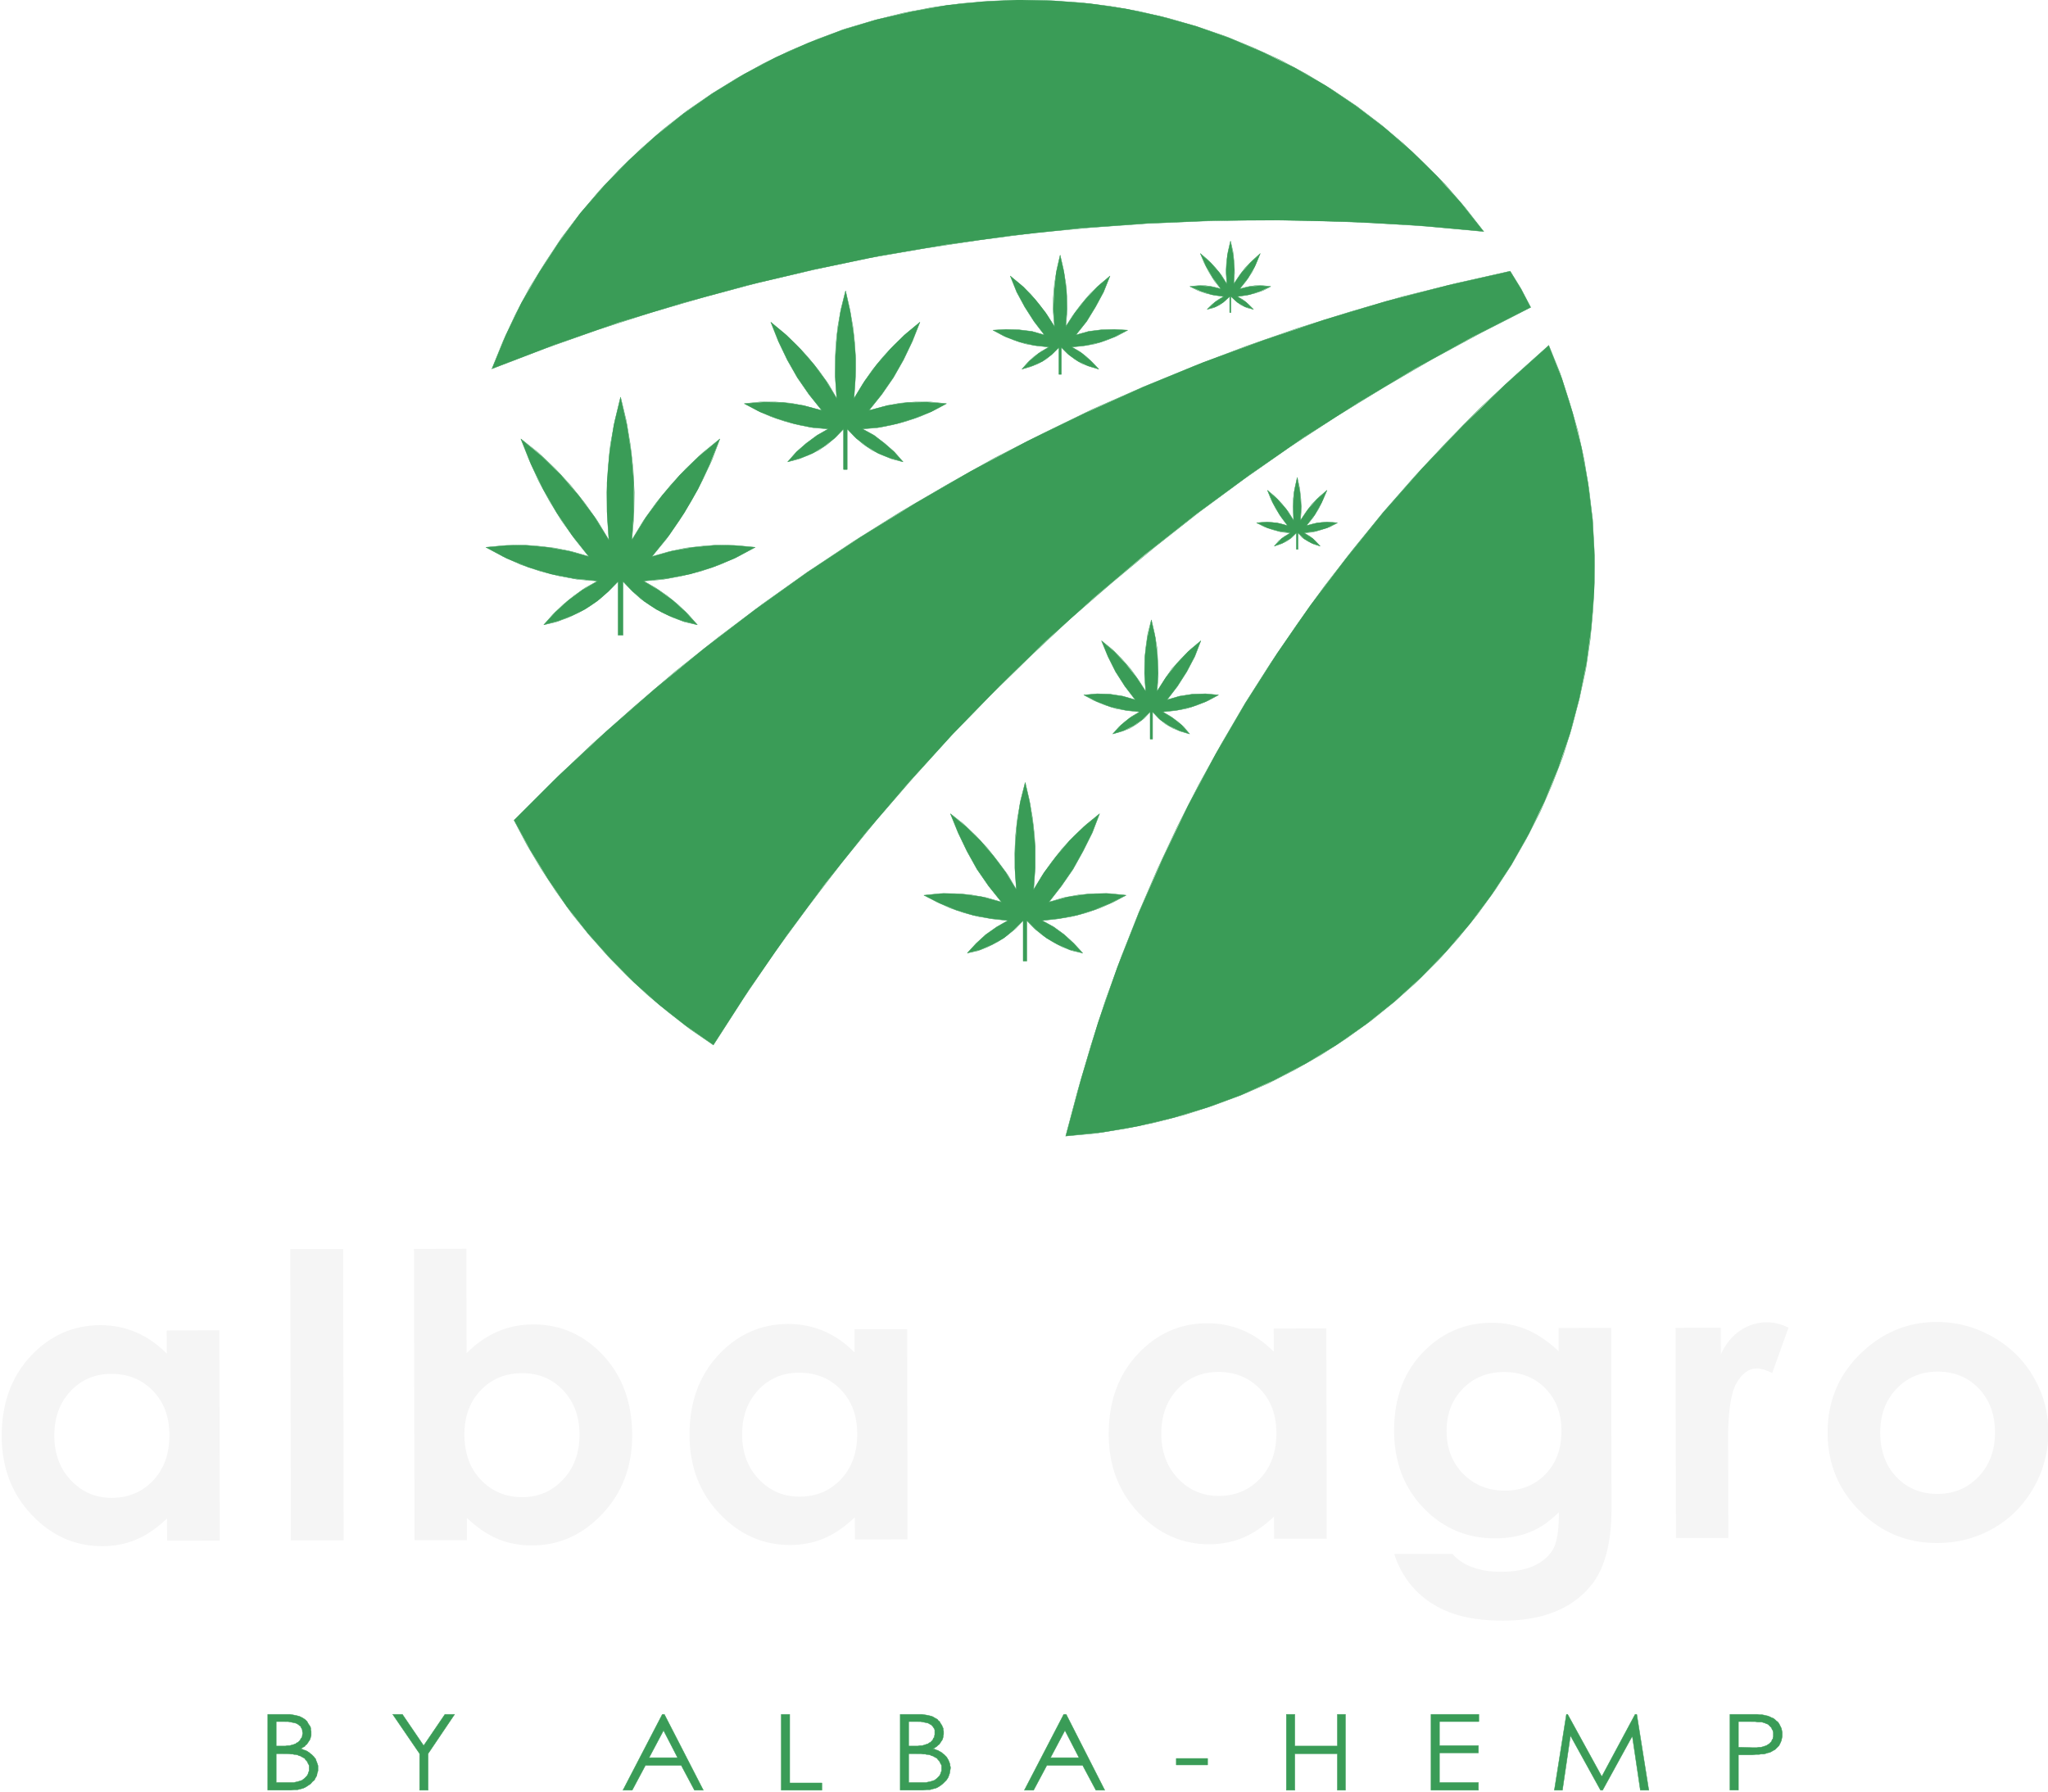 <svg xmlns="http://www.w3.org/2000/svg" xmlns:xlink="http://www.w3.org/1999/xlink" viewBox="0 0 600 525" height="700" width="800" xmlns:v="https://vecta.io/nano"><style><![CDATA[.B{overflow:visible}.C{stroke:none}.D{stroke:#3a9c57}.E{stroke-width:.122}.F{stroke-linecap:round}.G{stroke-linejoin:round}.H{stroke-miterlimit:10}]]></style><defs><symbol id="A" class="B"><path d="M54.313-62.953l15.719-.031.109 62.859-15.719.031-.016-6.641c-3.074 2.93-6.164 5.043-9.266 6.344-3.094 1.289-6.449 1.941-10.062 1.953-8.137.008-15.18-3.125-21.125-9.406-5.937-6.289-8.914-14.117-8.922-23.484-.023-9.707 2.832-17.66 8.563-23.859 5.727-6.207 12.695-9.32 20.906-9.344 3.77 0 7.313.711 10.625 2.125 3.313 1.406 6.379 3.539 9.203 6.391zM37.75-49.969c-4.898.012-8.961 1.742-12.187 5.188-3.219 3.449-4.828 7.871-4.828 13.266.008 5.43 1.664 9.891 4.969 13.391 3.313 3.5 7.375 5.246 12.188 5.234 4.969-.008 9.082-1.738 12.344-5.187 3.258-3.457 4.883-7.977 4.875-13.562 0-5.469-1.641-9.891-4.922-13.266-3.281-3.383-7.43-5.07-12.437-5.062zm0 0" class="C"/></symbol><symbol id="B" class="B"><path d="M6.141-87.125l15.781-.016.156 87.109-15.781.016zm0 0" class="C"/></symbol><symbol id="C" class="B"><path d="M23.469-87.156l.063 31.188c2.844-2.852 5.922-4.992 9.234-6.422s6.852-2.145 10.625-2.156c8.207-.008 15.188 3.078 20.938 9.266s8.633 14.137 8.656 23.844c.008 9.367-2.949 17.203-8.875 23.516-5.918 6.305-12.937 9.457-21.062 9.469-3.625.008-7-.625-10.125-1.906-3.117-1.289-6.219-3.398-9.312-6.328l.016 6.641-15.656.031-.156-87.109zm16.656 37.188c-4.969 0-9.09 1.699-12.359 5.094-3.262 3.387-4.891 7.813-4.891 13.281.008 5.586 1.656 10.102 4.938 13.547 3.289 3.438 7.422 5.156 12.391 5.156 4.813-.008 8.859-1.77 12.141-5.281s4.914-7.977 4.906-13.406c0-5.395-1.625-9.812-4.875-13.25-3.242-3.437-7.324-5.148-12.25-5.141zm0 0" class="C"/></symbol><symbol id="D" class="B"><path d="M54.313-62.953l15.719-.031.094 53.844c.02 10.633-2.102 18.457-6.359 23.469-5.73 6.789-14.375 10.195-25.937 10.219-6.156.008-11.34-.758-15.547-2.297-4.199-1.531-7.746-3.789-10.641-6.766S6.602 8.879 5.219 4.609l17.391-.031c1.539 1.77 3.523 3.102 5.953 4 2.426.906 5.297 1.359 8.609 1.359 4.227-.012 7.633-.68 10.219-2 2.582-1.312 4.398-3.012 5.453-5.094 1.051-2.074 1.57-5.648 1.563-10.734-2.762 2.773-5.664 4.766-8.703 5.984S39.211-.07 35.359-.062c-8.437.012-15.574-3.02-21.406-9.094-5.824-6.07-8.746-13.77-8.766-23.094-.012-9.977 3.063-17.992 9.219-24.047 5.57-5.477 12.234-8.223 19.984-8.234 3.613 0 7.031.664 10.25 1.984 3.219 1.313 6.445 3.492 9.688 6.531zM37.984-49.797c-4.969.012-9.07 1.684-12.297 5.016-3.219 3.336-4.828 7.527-4.828 12.578.008 5.23 1.672 9.523 4.984 12.875 3.32 3.344 7.484 5.012 12.484 5 4.895-.008 8.926-1.656 12.094-4.937 3.176-3.281 4.758-7.578 4.75-12.891 0-5.238-1.605-9.488-4.812-12.75-3.211-3.27-7.336-4.898-12.375-4.891zm0 0" class="C"/></symbol><symbol id="E" class="B"><path d="M4.172-62.859l13.516-.031.016 7.922c1.445-3.125 3.383-5.492 5.813-7.109 2.426-1.625 5.086-2.441 7.984-2.453 2.039 0 4.176.539 6.406 1.609l-4.875 13.578c-1.867-.914-3.391-1.375-4.578-1.375-2.43 0-4.48 1.508-6.156 4.516-1.668 3.012-2.492 8.906-2.469 17.688l.063 3.063.047 25.422L4.281 0zm0 0" class="C"/></symbol><symbol id="F" class="B"><path d="M37.391-64.531c5.926-.008 11.5 1.465 16.719 4.422 5.227 2.949 9.313 6.965 12.25 12.047 2.938 5.074 4.406 10.559 4.406 16.453a33.01 33.01 0 0 1-4.391 16.641c-2.93 5.168-6.934 9.215-12.016 12.141C49.273.086 43.676 1.551 37.563 1.563c-9.023.008-16.727-3.187-23.109-9.594S4.867-22.223 4.859-31.391c-.023-9.812 3.566-18 10.766-24.562 6.301-5.707 13.555-8.566 21.766-8.578zm.25 14.844c-4.898.012-8.969 1.727-12.219 5.141-3.242 3.406-4.855 7.773-4.844 13.094 0 5.469 1.613 9.898 4.844 13.281 3.227 3.375 7.305 5.059 12.234 5.047s9.02-1.727 12.281-5.156c3.27-3.437 4.906-7.848 4.906-13.234-.012-5.395-1.633-9.773-4.859-13.141s-7.344-5.039-12.344-5.031zm0 0" class="C"/></symbol></defs><use y="313.174" x="575.136" xlink:href="#L" fill="#f5f5f5"/><g transform="matrix(.981 0 0 .98 -283.679 -166.399)"><g fill="#3a9c57" fill-rule="evenodd"><path d="M436.098 280.051l18.84-7.199 18.957-6.602 19.32-5.879 19.32-5.281 19.68-4.68 19.68-4.082 19.801-3.359 19.922-2.758 20.039-2.16 20.039-1.441 20.16-.84 20.16-.121 20.039.48 20.16 1.082 20.043 1.801-6.723-8.523-7.078-7.918-7.68-7.559-8.16-7.082-8.52-6.48-8.883-6-9.359-5.398-9.598-4.68-9.844-4.199-10.199-3.602-10.32-2.879-10.437-2.281-10.68-1.559-10.68-.84-10.684-.242-10.797.48-10.68 1.078-10.562 1.922-10.437 2.398-10.32 3.121-10.082 3.84-9.719 4.32-9.48 5.039-9.238 5.641-8.762 6.121-8.398 6.719-7.922 7.199-7.441 7.68-7.078 8.16-6.359 8.641-5.879 9-5.402 9.242-4.68 9.719zm66.117 202.199l10.68-16.559 11.16-16.082 11.641-15.719 12.242-15.359 12.719-14.883 13.199-14.52 13.68-14.039 14.039-13.68 14.523-13.082 15-12.719 15.359-12.121 15.84-11.637 16.078-11.16 16.563-10.562 16.797-10.078 17.16-9.48 17.402-8.879-2.883-5.52-3.238-5.281-18.602 4.199-18.598 4.801-18.359 5.52-18.121 6.121-18 6.598-17.762 7.32-17.398 7.801-17.281 8.398-16.918 9-16.562 9.602-16.316 10.078-15.961 10.563-15.602 11.16-15.238 11.641-14.762 12.117-14.398 12.602-14.039 13.078-13.562 13.563 4.801 8.879 5.281 8.641 5.637 8.281 6.242 7.918 6.719 7.559 7.082 7.203 7.559 6.719 7.922 6.238zm249.48-209.16l-13.078 11.762-12.602 12.238-12.121 12.719-11.637 13.203-11.043 13.68-10.68 14.039-9.961 14.398-9.477 14.883-8.883 15.238-8.277 15.48-7.562 15.84-7.078 16.078-6.48 16.441-5.762 16.559-5.039 16.801-4.559 17.039 10.801-1.078 10.559-1.801 10.559-2.52 10.32-3.121 10.082-3.719 9.84-4.441 9.598-5.039 9.121-5.52 8.879-6.238 8.402-6.723 8.039-7.32 7.441-7.68 7.078-8.277 6.359-8.523 6-9.117 5.281-9.359 4.68-9.723 4.078-9.957 3.48-10.203 2.762-10.437 2.16-10.562 1.438-10.68.844-10.801.117-10.797-.598-10.68-1.32-10.801-1.922-10.562-2.641-10.437-3.238-10.32zm-75.121 39.48l-.957 4.32-.242 4.32.121 4.199-2.16-3.359-2.641-3-3-2.641 1.563 3.719 2.039 3.602 2.398 3.238-3-.84-3.121-.238-3.117.238 3.238 1.563 3.359.957 3.48.48-2.641 1.68-2.16 2.281 2.402-.84 2.277-1.32 1.922-1.801v4.922h.48v-4.922l1.801 1.801 2.277 1.32 2.52.84-2.156-2.281-2.641-1.68 3.48-.48 3.359-.957 3.117-1.562-3.117-.238-3 .238-3.121.84 2.52-3.238 2.039-3.602 1.563-3.719-3 2.641-2.641 3-2.281 3.359.242-4.199-.363-4.32zm0 0"/><path d="M633.016 355.172l-1.199 5.277-.719 5.281-.121 5.398.359 5.402-2.762-4.203-3.117-3.957-3.48-3.723-3.84-3.238 1.918 4.68 2.281 4.559 2.762 4.32 3.117 4.082-3.719-1.082-3.84-.598-3.84-.121-3.961.359 3.961 2.039 4.078 1.563 4.32.961 4.32.477-3 1.801-2.641 2.16-2.398 2.641 3.238-.961 2.883-1.437 2.641-1.801 2.398-2.402v8.16h.719v-8.16l2.281 2.402 2.641 1.801 3 1.438 3.117.961-2.277-2.641-2.762-2.16-3-1.801 4.441-.477 4.199-.961 4.199-1.562 3.84-2.039-3.84-.359-3.957.121-3.844.598-3.719 1.082 3.121-4.082 2.758-4.32 2.402-4.559 1.801-4.68-3.84 3.238-3.48 3.723-3.121 3.957-2.641 4.203.359-5.402-.238-5.398-.602-5.281zm-37.68 48.598l-1.559 6.242-.961 6.477-.48 6.363-.121 6.477.48 6.48-3.121-5.16-3.598-4.797-3.961-4.68-4.32-4.203-4.68-3.84 2.281 5.641 2.641 5.52 3 5.402 3.477 5.039 3.844 4.801-5.641-1.562-5.762-.84-5.879-.238-5.879.598 4.68 2.402 4.918 2.039 5.039 1.559 5.16.961 5.281.602-3.359 1.918-3.242 2.281-2.879 2.641-2.641 2.879 3.84-.961 3.602-1.559 3.48-1.922 3-2.52 2.758-2.758v12.121h1.082v-12.121l2.758 2.758 3.121 2.52 3.359 1.922 3.602 1.559 3.84.961-2.641-2.879-2.879-2.641-3.121-2.281-3.48-1.918 5.281-.602 5.16-.961 5.039-1.559 4.922-2.039 4.68-2.402-5.883-.598-5.758.238-5.762.84-5.641 1.563 3.723-4.801 3.48-5.039 3-5.402 2.758-5.52 2.16-5.641-4.68 3.84-4.32 4.203-3.961 4.68-3.598 4.797-3.121 5.16.48-6.48v-6.477l-.602-6.363-.957-6.477zm-120.84-115.2l-2.039 8.398-1.32 8.52-.723 8.641v8.641l.602 8.52-4.199-6.84-4.801-6.48-5.281-6.117-5.758-5.641-6.242-5.16 3 7.559 3.602 7.441 4.078 7.078 4.563 6.723 5.039 6.359-6-1.68-6.121-1.082-6.238-.598h-6.242l-6.117.598 6.238 3.359 6.48 2.641 6.719 2.039 6.84 1.32 7.082.723-4.559 2.641-4.203 3.117-3.84 3.48-3.48 3.84 4.203-1.078 4.078-1.562 3.961-1.918 3.598-2.402 3.363-2.879 3-3.121v16.082h1.438V343.65l3 3.121 3.359 2.879 3.602 2.402 3.84 1.918 4.082 1.563 4.316 1.078-3.477-3.84-3.84-3.48-4.32-3.117-4.441-2.641 6.961-.723 6.957-1.32 6.723-2.039 6.48-2.641 6.238-3.359-6.238-.598h-6.242l-6.238.598-6.121 1.082-6 1.68 5.16-6.359 4.559-6.723 4.082-7.078 3.48-7.441 3-7.559-6.242 5.16-5.758 5.641-5.281 6.117-4.801 6.48-4.199 6.84.602-8.52v-8.641l-.723-8.641-1.32-8.52zm67.199-31.8l-1.559 6.359-.961 6.359-.48 6.48-.121 6.48.48 6.48-3.117-5.16-3.602-4.918-3.961-4.562-4.32-4.32-4.68-3.84 2.281 5.762 2.641 5.52 3 5.281 3.48 5.039 3.84 4.801-5.641-1.562-5.879-.84-5.762-.117-5.879.477 4.68 2.523 4.918 1.918 5.043 1.559 5.16 1.082 5.277.48-3.359 1.918-3.238 2.402-2.883 2.52-2.641 3 3.844-1.082 3.598-1.437 3.359-2.039 3.121-2.402 2.762-2.879v12.121h1.078v-12.121l2.762 2.879 3.117 2.402 3.359 2.039 3.602 1.438 3.84 1.082-2.641-3-2.879-2.52-3.121-2.402-3.48-1.918 5.281-.48 5.16-1.082 5.039-1.559 4.922-1.918 4.68-2.523-5.879-.477-5.762.117-5.879.84-5.641 1.563 3.84-4.801 3.48-5.039 3-5.281 2.641-5.52 2.277-5.762-4.68 3.84-4.32 4.32-3.957 4.563-3.602 4.918-3.121 5.16.48-6.48v-6.48l-.598-6.48-.961-6.359zm64.082-10.68l-1.203 5.281-.598 5.398-.242 5.402.363 5.277-2.641-4.199-3.121-3.961-3.48-3.719-3.961-3.238 1.922 4.797 2.398 4.441 2.762 4.32 3.121 4.078-3.723-1.078-3.961-.48-3.84-.121-3.84.242 3.84 2.039 4.203 1.559 4.199.961 4.438.48-3 1.801-2.758 2.277-2.281 2.523 3.121-.961 3-1.32 2.641-1.922 2.277-2.277v8.039h.723v-8.039l2.277 2.277 2.762 1.922 2.879 1.32 3.242.961-2.402-2.523-2.637-2.277-3-1.801 4.316-.48 4.32-.961 4.082-1.559 3.961-2.039-3.961-.242-3.84.121-3.84.48-3.84 1.078 3.238-4.078 2.641-4.32 2.398-4.441 1.922-4.797-3.84 3.238-3.48 3.719-3.121 3.961-2.758 4.199.359-5.277-.121-5.402-.719-5.398zm50.879-4.199l-.961 4.199-.359 4.32.238 4.32-2.16-3.359-2.637-3-3.121-2.762 1.68 3.84 2.039 3.48 2.402 3.242-3-.723-3.121-.238-3.121.238 3.242 1.441 3.359 1.078 3.48.48-2.641 1.68-2.281 2.16 2.52-.719 2.281-1.32 1.918-1.801v4.801h.363v-4.801l1.918 1.801 2.281 1.32 2.52.719-2.16-2.16-2.641-1.68 3.48-.48 3.359-1.078 3.121-1.441-3.121-.238-3.121.238-3 .723 2.523-3.242 2.039-3.48 1.559-3.84-3 2.762-2.641 3-2.277 3.359.238-4.32-.359-4.32zm0 0"/></g><g fill="none" class="D E F G H"><path d="M442.695 415.051l3.84 7.32 4.199 7.078 4.563 6.961 4.801 6.719 5.16 6.359 5.52 6.242 5.758 5.879 6 5.641 6.359 5.281 6.48 5.039 6.84 4.68m105.242 27.238l9-.84 8.879-1.437 8.762-1.801 8.758-2.281 8.52-2.758 8.402-3.121 8.277-3.602 7.922-4.078 7.801-4.441 7.559-4.918 7.32-5.281 6.961-5.641 6.719-6 6.359-6.359 6-6.719 5.641-6.961 5.281-7.32 4.918-7.559 4.441-7.801 4.078-7.922 3.602-8.277 3.238-8.402 2.641-8.52 2.281-8.758 1.918-8.762 1.32-8.879.84-9 .48-9-.117-9-.48-8.879-1.082-9-1.437-8.883-1.922-8.758-2.52-8.641-2.762-8.52-3.359-8.281m-5.399-11.397l-2.883-5.52-3.238-5.281m-7.918-11.878l-5.523-7.082-5.758-6.719-6.242-6.359-6.477-6.121-6.844-5.762-7.078-5.398-7.32-4.922-7.68-4.68-7.801-4.199-8.16-3.719-8.16-3.359-8.398-2.883-8.641-2.52-8.641-2.039-8.758-1.559-8.883-1.082-8.879-.598-8.879-.242-8.879.359-8.883.723-8.879 1.199-8.641 1.68-8.641 2.16-8.52 2.52-8.398 3.121-8.281 3.48-7.918 3.84-7.801 4.32-7.562 4.68-7.32 5.039-7.078 5.52-6.719 5.879-6.359 6.121-6.121 6.48-5.762 6.84-5.398 7.078-4.922 7.441-4.68 7.559-4.199 7.922-3.719 8.039-3.359 8.281"/><path d="M751.695 273.09l-10.437 9.359-10.32 9.602-9.84 10.078-9.602 10.32-9.238 10.563-8.883 10.918-8.641 11.16-8.16 11.398-7.918 11.641-7.559 11.883-7.082 12.117-6.84 12.359-6.359 12.48-6 12.84-5.52 12.84-5.16 13.082-4.801 13.199-4.32 13.441-3.961 13.559-3.598 13.559m138.841-247.797l-14.762 7.559-14.641 7.922-14.398 8.398-14.281 8.758-13.918 9.121-13.68 9.602-13.32 9.84-13.082 10.32-12.84 10.68-12.598 10.918-12.121 11.402-11.879 11.641-11.641 12-11.16 12.359-10.922 12.598-10.559 12.961-10.082 13.199-9.84 13.441-9.359 13.801-9 14.039m237.962-231.359l-15.961 3.598-15.957 3.961-15.723 4.563-15.719 4.918-15.48 5.402-15.359 5.879-15.242 6.238-15 6.602-14.758 7.199-14.641 7.441-14.281 8.039-14.16 8.281-13.918 8.758-13.68 9.121-13.32 9.48-13.199 9.961-12.84 10.199-12.48 10.68-12.242 10.918-11.879 11.281-11.641 11.641m289.562-176.039l-16.684-1.562-16.797-1.078-16.801-.602-16.68-.238-16.801.359-16.801.719-16.68 1.199-16.68 1.563-16.68 2.16-16.559 2.52-16.562 2.879-16.32 3.48-16.437 3.84-16.203 4.32-16.078 4.68-15.961 5.16-15.84 5.641-15.598 6"/></g><g fill="#f5f5f5"><use xlink:href="#A" x="284.656" y="630.57"/><use xlink:href="#B" x="369.729" y="630.422"/><use xlink:href="#C" x="404.989" y="630.36"/><use xlink:href="#A" x="490.063" y="630.212"/><use xlink:href="#A" x="615.248" y="629.994"/><use xlink:href="#D" x="700.321" y="629.845"/><use xlink:href="#E" x="785.395" y="629.697"/><use xlink:href="#F" x="830.12" y="629.619"/></g><path d="M369.137 682.41h6.598l.723.121.598.117.602.121.961.242.48.238.477.238.363.242.359.238.359.359.238.242.242.48.238.359.242.359.238.359.121.48v.48l.121.359v1.32l-.121.359-.121.48-.121.359-.238.359-.238.363-.242.359-.238.359-.363.238-.238.363-.48.238-.359.238-.359.242.48.121.48.238.477.121.48.238.363.242.359.238.238.242.359.238.242.238.238.242.242.238.238.359.238.242.242.719.121.242.117.359.242.719v1.559l-.242.723-.117.719-.363.602-.359.719-.598.48-.48.602-.719.477-.723.48-.719.359-.84.242-.961.238h-.961l-.957.121h-6.961zm2.52 11.762v8.637h5.16l.598-.117.961-.242.359-.121.363-.117.359-.121.238-.238.359-.242.242-.238.238-.242.242-.238.238-.359.121-.242.121-.359.117-.359.121-.242v-1.559l-.121-.359-.238-.359-.121-.359-.238-.363-.363-.359-.238-.359-.359-.238-.48-.242-.359-.238-.48-.121-.48-.238-.602-.121h-.359l-.48-.121h-.477l-.723-.117zm0-9.602v7.32h2.758l.602-.121h.602l.48-.121.359-.117.48-.121.238-.121.359-.117.242-.242.359-.121.719-.719.121-.359.238-.242.121-.238.121-.359v-.359l.117-.242v-.359l-.117-.48v-.359l-.121-.359-.238-.359-.121-.359-.359-.242-.242-.238-.359-.242-.48-.238-.48-.121-.598-.121-.602-.117-.598-.121zm34.8-2.16h2.879l6.359 9.359 6.359-9.359h2.883l-7.922 11.762v10.918h-2.52v-10.918zm81.117 0l11.641 22.68h-2.641l-3.957-7.441h-10.68l-3.961 7.441h-2.762l11.762-22.68zm-.238 4.801l-4.32 8.16h8.52zm35.16-4.801h2.52v20.52h9.602v2.16h-12.121zm35.52 0h6.48l.719.121.723.117.598.121.961.242.48.238.359.238.48.242.359.238.238.359.363.242.238.48.242.359.238.359.121.359.238.48v.48l.121.359v.961l-.121.359v.359l-.121.48-.117.359-.242.359-.238.363-.242.359-.238.359-.359.238-.359.363-.363.238-.359.238-.48.242.602.121.48.238.48.121.359.238.48.242.359.238.238.242.363.238.238.238.238.242.242.238.238.359.121.242.238.359.121.359.121.242.121.359.117.359v.359l.121.359v.48l-.121.719-.117.723-.242.719-.238.602-.48.719-1.082 1.082-.598.477-.723.48-.719.359-.961.242-.84.238h-.957l-1.082.121h-6.84zm2.52 11.762v8.637h5.16l.48-.117.602-.121.48-.121.359-.121.359-.117.359-.121.238-.238.363-.242.238-.238.238-.242.242-.238.238-.359.121-.242.242-.719.117-.242v-1.559l-.117-.359-.242-.359-.121-.359-.238-.363-.359-.359-.242-.359-.359-.238-.48-.242-.359-.238-.48-.121-.48-.238-.598-.121h-.359l-.48-.121h-.602l-.598-.117zm0-9.602v7.32h2.762l.598-.121h.602l.48-.121.359-.117.719-.242.359-.117.242-.242.359-.121.242-.238.238-.242.238-.238.121-.359.121-.242.238-.238v-.359l.121-.359v-1.441l-.121-.359-.238-.359-.242-.359-.238-.242-.238-.238-.48-.242-.363-.238-.477-.121-.602-.121-.602-.117-.598-.121zm47.038-2.16l11.523 22.68h-2.641l-3.961-7.441h-10.68l-3.961 7.441h-2.758l11.758-22.68zm-.359 4.801l-4.32 8.16h8.52zm33.242 8.398h9.359v1.922h-9.359zm32.879-13.199h2.52v9.48h12.719v-9.48h2.402v22.68h-2.402v-10.918h-12.719v10.918h-2.52zm43.199 0h14.281v2.16h-11.762v7.199h11.641v2.16h-11.641v8.879h11.641v2.281h-14.16zm36.84 22.68l3.602-22.68h.359l10.199 18.602 9.961-18.602h.48l3.598 22.68h-2.52l-2.398-16.199-8.879 16.199h-.602l-9-16.32-2.398 16.32zm52.441-22.68h8.16l.84.121h.598l.602.117.48.121.602.121.598.238.48.242.602.238.48.359.359.359.48.363.359.48.238.477.242.48.238.48.121.602.117.598v1.203l-.117.598-.121.602-.238.598-.242.48-.238.48-1.199 1.199-.48.242-.602.359-.48.238-.598.121-.723.242-.48.117h-.719l-.719.121h-.961l-.961.121h-4.199v10.559h-2.52zm2.52 2.16v7.68l4.199.121h1.32l.602-.121h.598l.48-.121.359-.117.363-.121.359-.121.238-.121.359-.238.242-.121.719-.719.121-.242.117-.359.242-.238v-.359l.121-.242v-1.32l-.121-.359v-.238l-.242-.242-.117-.359-.121-.238-.238-.242-.242-.238-.238-.242-.242-.238-.238-.121-.359-.117-.242-.121-.719-.242-.48-.117h-1.078l-.723-.121zm0 0" fill="#3a9c57" class="D E F G H"/><path d="M605.777 246.09l.957 4.199.723 4.32.359 4.32v4.32l-.359 4.199 2.16-3.359 2.398-3.238 2.641-3.121 2.879-2.762 3.121-2.637-1.922 4.797-2.398 4.441-2.641 4.32-3.238 4.078 3.84-1.078 3.84-.48 3.84-.121 3.961.242-3.121 1.68-3.242 1.32-3.359 1.078-3.48.602-3.477.359 2.277 1.32 2.039 1.559 1.922 1.801 1.801 1.922-2.52-.723-2.52-.961-2.16-1.316-2.16-1.684-1.801-1.797v8.039h-.359m-.001-35.639l-.961 4.199-.719 4.32-.363 4.32v4.32l.363 4.199-2.16-3.359-2.402-3.238-2.641-3.121-2.879-2.762-3.121-2.637 1.922 4.797 2.398 4.441 2.762 4.32 3.121 4.078-3.723-1.078-3.961-.48-3.84-.121-3.84.242 3.121 1.68 3.242 1.32 3.359 1.078 3.48.602 3.477.359-2.277 1.32-2.16 1.559-1.922 1.801-1.68 1.922 2.52-.723 2.402-.961 2.277-1.316 2.043-1.684 1.797-1.797v8.039h.363m50.881-39.838l.719 3.121.359 3.238.121 3.238-.238 3.242 1.68-2.52 1.801-2.402 2.16-2.16 2.277-2.039-1.199 2.879-1.32 2.762-1.68 2.52-1.922 2.402 2.281-.602 2.281-.359h2.398l2.281.238-2.281 1.199-2.52.84-2.52.602-2.641.359 1.801 1.082 1.559 1.32 1.441 1.438-1.922-.48-1.797-.84-1.562-1.199-1.437-1.32v4.801h-.121m.001-21.36l-.719 3.121-.48 3.238-.121 3.238.238 3.242-1.559-2.52-1.918-2.402-2.043-2.16-2.398-2.039 1.199 2.879 1.441 2.762 1.559 2.52 1.922 2.402-2.281-.602-2.281-.359h-2.277l-2.402.238 2.402 1.199 2.398.84 2.641.602 2.641.359-1.801 1.082-1.68 1.32-1.441 1.438 1.922-.48 1.797-.84 1.563-1.199 1.438-1.32v4.801h.242m-114.963-6.481l1.199 5.281.961 5.281.602 5.398.238 5.398-.121 5.402-.359 5.398 2.641-4.32 2.879-4.199 3.121-3.84 3.48-3.719 3.719-3.48 3.84-3.242-2.277 5.762-2.641 5.52-3 5.281-3.48 5.039-3.84 4.801 4.559-1.199 4.563-.961 4.68-.359h4.68l4.68.477-3.84 2.043-4.082 1.801-4.199 1.438-4.199 1.082-4.32.84-4.441.359 3.48 1.918 3.121 2.402 2.879 2.52 2.641 3-3.238-.84-3-1.199-3-1.441-2.641-1.801-2.52-2.16-2.281-2.398v12.121h-.48m-.004-53.404l-1.32 5.281-.961 5.281-.598 5.398-.242 5.398.121 5.402.359 5.398-2.52-4.32-3-4.199-3.121-3.84-3.477-3.719-3.723-3.48-3.84-3.242 2.281 5.762 2.641 5.52 3 5.281 3.48 5.039 3.84 4.801-4.562-1.199-4.559-.961-4.68-.359h-4.68l-4.68.477 3.957 2.043 3.961 1.801 4.199 1.438 4.203 1.082 4.32.84 4.438.359-3.359 1.918-3.238 2.402-2.883 2.52-2.641 3 3.242-.84 3-1.199 3-1.441 2.641-1.801 2.52-2.16 2.281-2.398v12.121h.598m-67.197-21.604l1.68 6.961 1.199 7.078.84 7.199.359 7.203-.117 7.199-.602 7.078 3.48-5.758 3.84-5.402 4.32-5.277 4.559-4.922 4.922-4.68 5.16-4.199-2.402 6.359-2.879 6.121-3.238 6-3.602 5.879-3.84 5.52-4.32 5.281 5.039-1.441 5.043-1.078 5.16-.602 5.156-.359 5.281.238 5.16.48-5.16 2.762-5.398 2.398-5.52 1.922-5.762 1.438-5.758 1.082-5.762.48 3.602 2.039 3.477 2.398 3.242 2.641 3 2.879 2.758 3.121-3.719-.84-3.48-1.32-3.359-1.559-3.238-1.922-3.121-2.16-2.762-2.52-2.52-2.641v16.082h-.719m.001-71.158l-1.68 6.961-1.32 7.078-.719 7.199-.363 7.203.121 7.199.48 7.078-3.48-5.758-3.84-5.402-4.199-5.277-4.559-4.922-4.922-4.68-5.281-4.199 2.52 6.359 2.762 6.121 3.238 6 3.602 5.879 3.961 5.52 4.199 5.281-4.918-1.441-5.16-1.078-5.16-.602-5.16-.359-5.16.238-5.16.48 5.16 2.762 5.277 2.398 5.641 1.922 5.641 1.438 5.762 1.082 5.879.48-3.719 2.039-3.363 2.398-3.238 2.641-3 2.879-2.762 3.121 3.602-.84 3.602-1.32 3.359-1.559 3.238-1.922 3-2.16 2.762-2.52 2.641-2.641v16.082h.719m120.837 44.042l1.199 5.16.961 5.398.602 5.281.238 5.402-.121 5.398-.359 5.398 2.641-4.32 2.879-4.078 3.121-3.961 3.48-3.719 3.719-3.48 3.84-3.121-2.16 5.641-2.758 5.52-3 5.402-3.48 5.039-3.723 4.801 4.441-1.32 4.559-.84 4.684-.359h4.68l4.68.477-3.84 2.043-4.082 1.797-4.199 1.441-4.199 1.082-4.32.719-4.441.48 3.48 1.918 3.121 2.281 2.879 2.641 2.641 2.879-3.238-.719-3-1.199-2.883-1.562-2.758-1.801-2.52-2.039-2.281-2.398v12.121h-.48m-.003-53.403l-1.32 5.16-.961 5.398-.598 5.281-.242 5.402.121 5.398.359 5.398-2.52-4.32-3-4.078-3.121-3.961-3.48-3.719-3.598-3.48-3.961-3.121 2.281 5.641 2.641 5.52 3 5.402 3.477 5.039 3.844 4.801-4.562-1.32-4.559-.84-4.68-.359h-4.68l-4.68.477 3.957 2.043 3.961 1.797 4.199 1.441 4.199 1.082 4.32.719 4.441.48-3.359 1.918-3.242 2.281-2.879 2.641-2.641 2.879 3.242-.719 3-1.199 3-1.562 2.641-1.801 2.52-2.039 2.277-2.398v12.121h.602m37.681-102.001l.961 4.199.719 4.199.242 4.32.117 4.32-.359 4.32 2.16-3.359 2.281-3.363 2.758-3 2.883-2.879 3-2.52-1.801 4.68-2.402 4.559-2.758 4.32-3.121 4.082 3.719-1.082 3.844-.598 3.957-.121 3.84.359-3.117 1.68-3.242 1.32-3.359 1.082-3.48.598-3.48.359 2.281 1.32 2.16 1.563 1.918 1.68 1.68 2.039-2.52-.719-2.398-.961-2.281-1.32-2.039-1.68-1.801-1.922v8.16h-.359m-.003-35.635l-1.078 4.199-.602 4.199-.359 4.32v4.32l.359 4.32-2.16-3.359-2.398-3.363-2.641-3-2.879-2.879-3.121-2.52 1.918 4.68 2.281 4.559 2.762 4.32 3.117 4.082-3.719-1.082-3.84-.598-3.84-.121-3.961.359 3.121 1.68 3.238 1.32 3.359 1.082 3.48.598 3.48.359-2.277 1.32-2.043 1.563-1.918 1.68-1.801 2.039 2.52-.719 2.52-.961 2.16-1.32 2.16-1.68 1.801-1.922v8.16h.359m43.56-78.237l.723 3.238.359 3.242.121 3.238-.242 3.121 1.68-2.52 1.801-2.402 2.16-2.156 2.281-1.922-1.199 2.762-1.32 2.758-1.68 2.641-1.922 2.398 2.281-.598 2.277-.359 2.402-.121 2.277.238-2.277 1.203-2.52.84-2.52.719-2.641.238 1.797 1.082 1.563 1.32 1.438 1.559-1.918-.602-1.68-.84-1.68-1.078-1.32-1.441v4.922h-.242m.001-21.48l-.719 3.238-.48 3.242v3.238l.121 3.121-1.559-2.52-1.922-2.402-2.039-2.156-2.281-1.922 1.082 2.762 1.438 2.758 1.68 2.641 1.801 2.398-2.281-.598-2.277-.359-2.281-.121-2.398.238 2.398 1.203 2.402.84 2.637.719 2.641.238-1.801 1.082-1.68 1.32-1.32 1.559 1.801-.602 1.801-.84 1.559-1.078 1.441-1.441v4.922h.238" fill="none" class="D E F G H"/></g></svg>